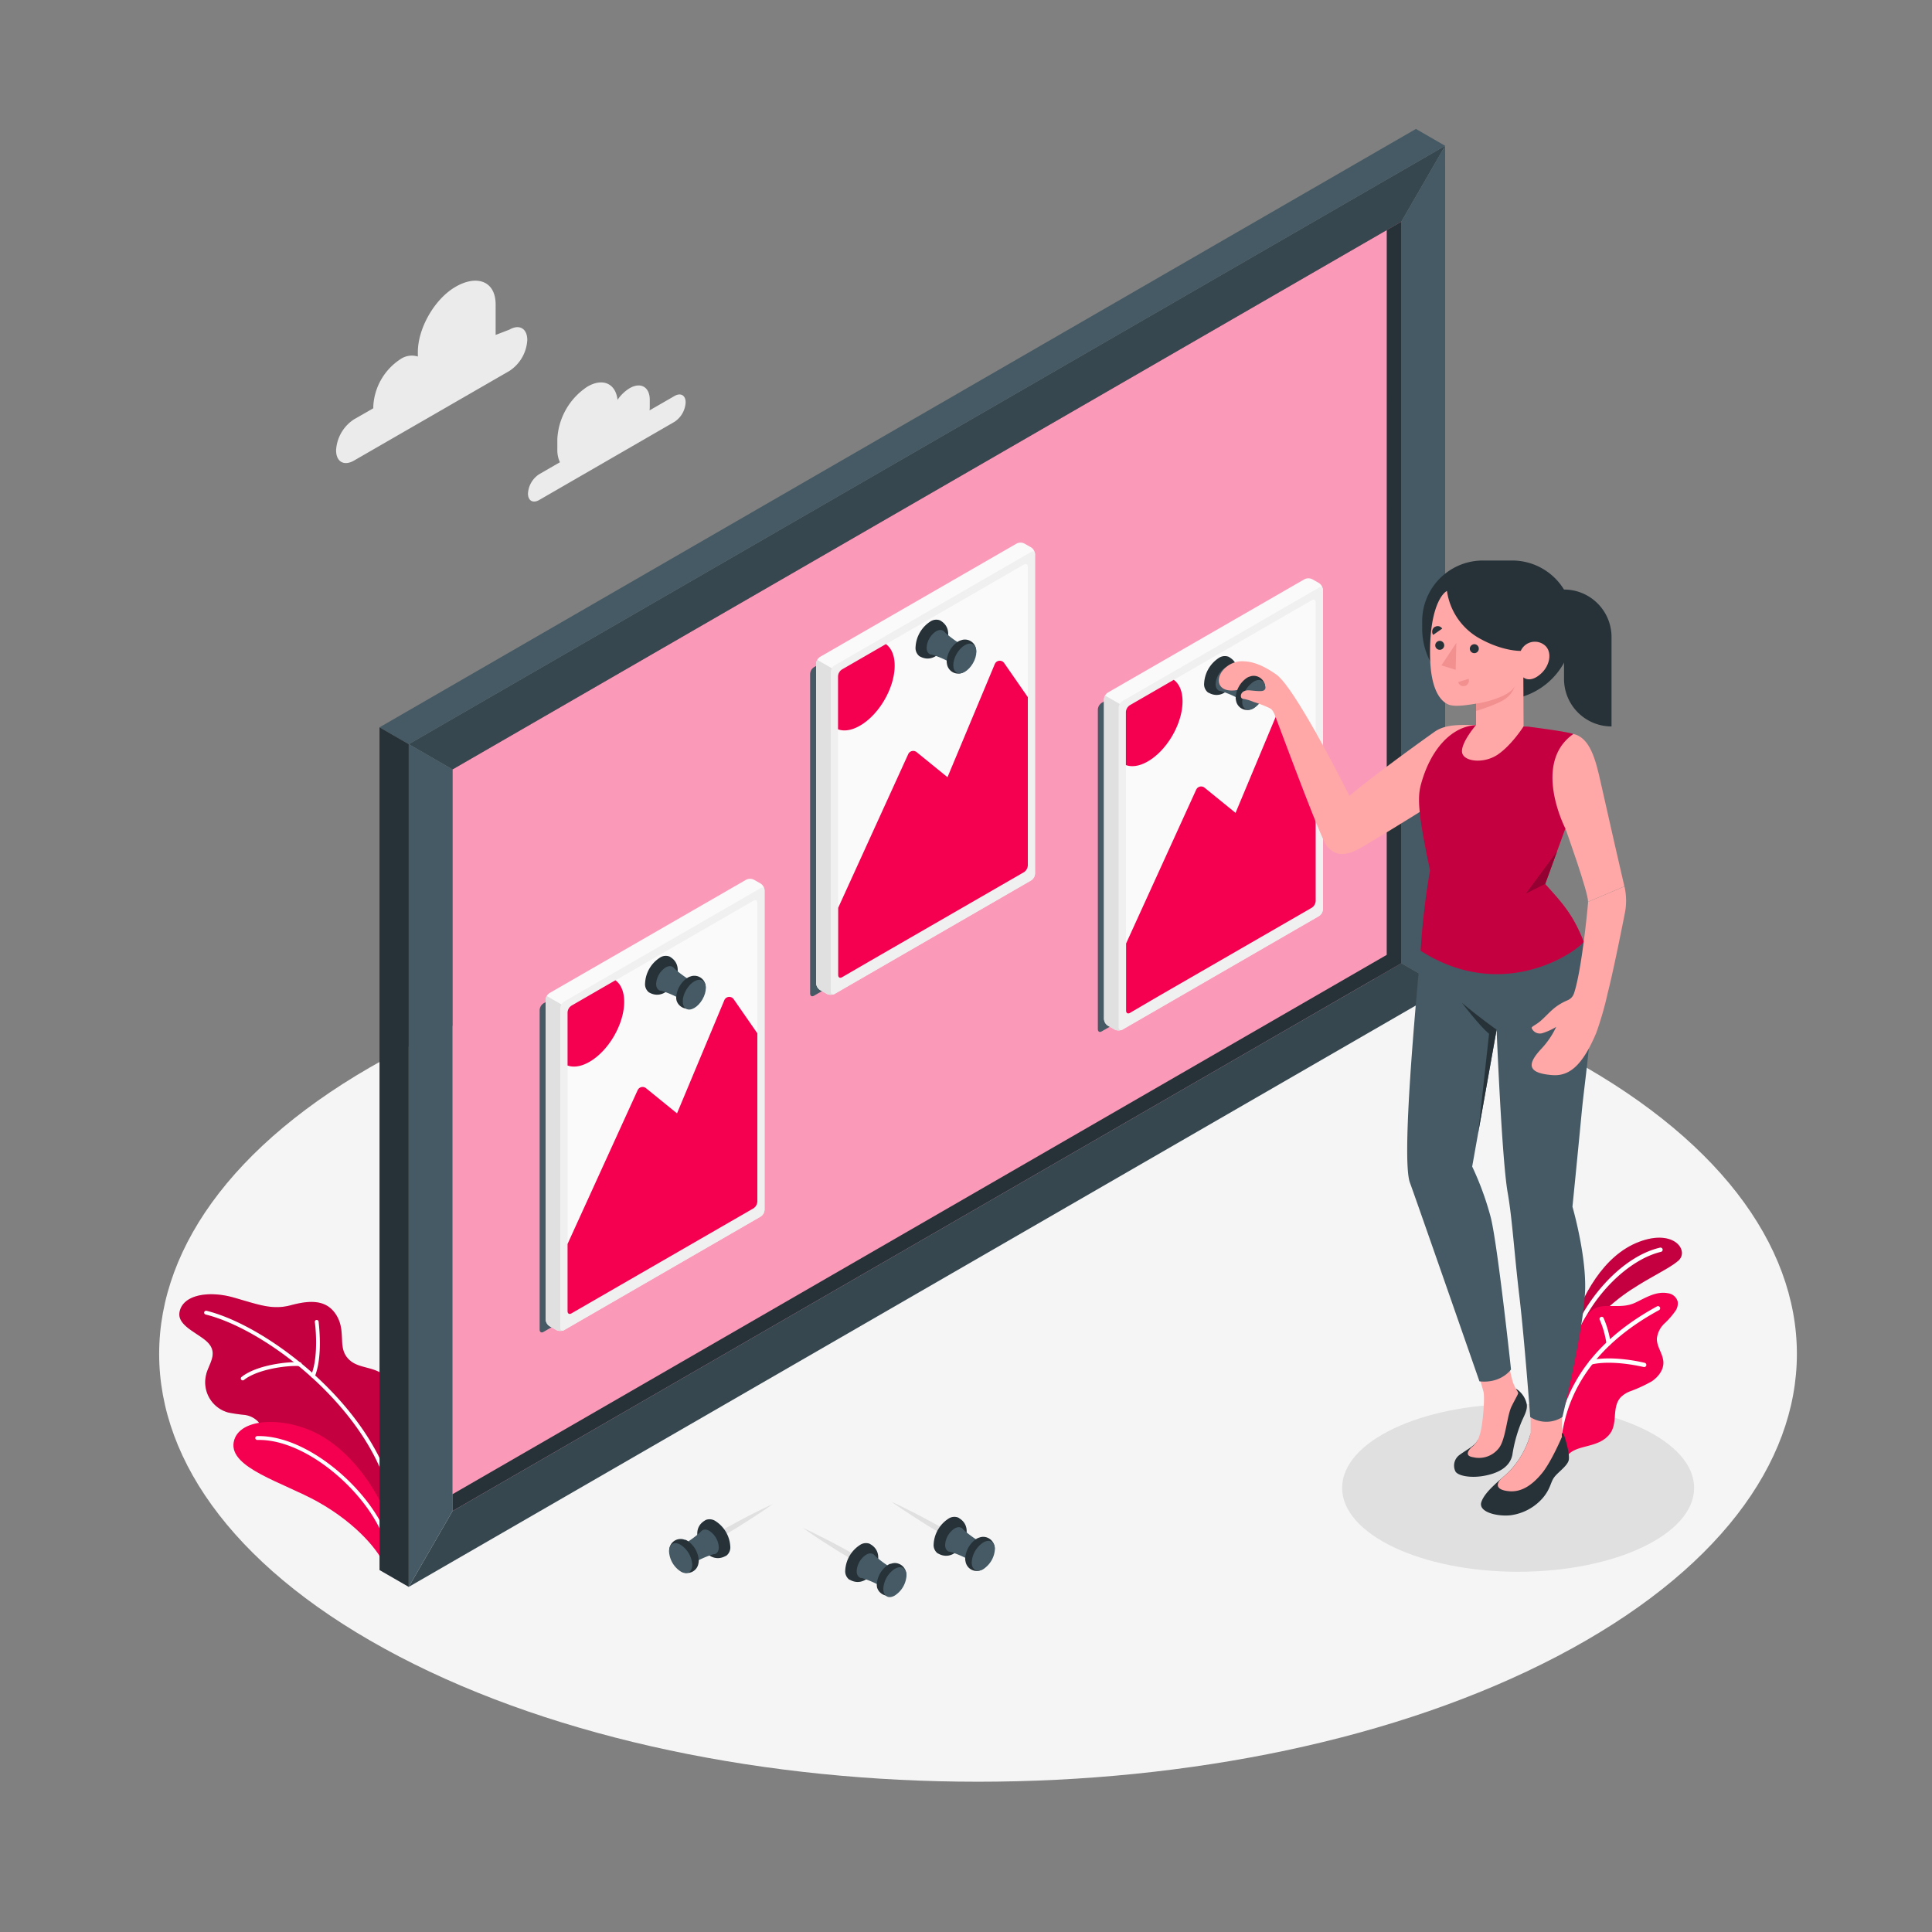 <svg xmlns="http://www.w3.org/2000/svg" viewBox="0 0 500 500"><rect x="0" y="0" width="500" height="500" fill="#808080" stroke="none"/><g id="freepik--Floor--inject-2"><path d="M103.26,428.68c82.76,43.24,216.94,43.24,299.7,0s82.77-113.33,0-156.57-216.94-43.23-299.7,0S20.5,385.45,103.26,428.68Z" style="fill:#f5f5f5"></path></g><g id="freepik--Shadow--inject-2"><ellipse cx="392.89" cy="385.06" rx="45.55" ry="21.71" style="fill:#e0e0e0"></ellipse></g><g id="freepik--Plants--inject-2"><path d="M67.88,370.52a6.07,6.07,0,0,0-1-2.52,5.86,5.86,0,0,0-3.66-1.83,41.3,41.3,0,0,1-4.14-.61,8.1,8.1,0,0,1-5.69-9.94l0-.06c.37-1.32,1.07-2.54,1.44-3.86,1-3.49-1.73-4.94-4.2-6.62-1.73-1.17-4.55-2.89-4.19-5.35.68-4.62,7.48-5.79,14-3.94s10,3.3,14.84,2,9.33-1.6,11.87,2.74,0,8.39,3.27,11.42,9,.95,11.25,7.51v39.09c0-.23-1.12-1-1.28-1.13l-3.59-3.17c-1.1-1-2.69-1.88-3.44-3.12-1.06-1.72-1.58-3.76-2.66-5.5a13.54,13.54,0,0,0-5.08-5c-4.15-2.14-9.19-1.77-13.4-3.84a7.24,7.24,0,0,1-3.54-3.43A14.87,14.87,0,0,1,67.88,370.52Z" style="fill:#F50051"></path><path d="M67.88,370.52a6.07,6.07,0,0,0-1-2.52,5.86,5.86,0,0,0-3.66-1.83,41.3,41.3,0,0,1-4.14-.61,8.1,8.1,0,0,1-5.69-9.94l0-.06c.37-1.32,1.07-2.54,1.44-3.86,1-3.49-1.73-4.94-4.2-6.62-1.73-1.17-4.55-2.89-4.19-5.35.68-4.62,7.48-5.79,14-3.94s10,3.3,14.84,2,9.33-1.6,11.87,2.74,0,8.39,3.27,11.42,9,.95,11.25,7.51v39.09c0-.23-1.12-1-1.28-1.13l-3.59-3.17c-1.1-1-2.69-1.88-3.44-3.12-1.06-1.72-1.58-3.76-2.66-5.5a13.54,13.54,0,0,0-5.08-5c-4.15-2.14-9.19-1.77-13.4-3.84a7.24,7.24,0,0,1-3.54-3.43A14.87,14.87,0,0,1,67.88,370.52Z" style="opacity:0.2;isolation:isolate"></path><path d="M101.81,389.94a.51.51,0,0,1-.5-.41c-4.13-23.54-31.69-45.28-48.1-49.34a.49.49,0,0,1-.36-.59h0a.5.5,0,0,1,.6-.37c16.67,4.12,44.65,26.22,48.85,50.13a.5.5,0,0,1-.41.58h-.08Z" style="fill:#fff"></path><path d="M62.83,357.24a.53.53,0,0,1-.4-.19.5.5,0,0,1,.09-.7c3.91-3.1,11.89-4,15.08-3.81a.5.5,0,1,1-.06,1c-3.27-.22-10.87.8-14.4,3.59A.51.51,0,0,1,62.83,357.24Z" style="fill:#fff"></path><path d="M81,356.52h-.19a.49.49,0,0,1-.28-.64h0c2.09-5.08,1-13.63.94-13.72a.5.5,0,0,1,.42-.56.51.51,0,0,1,.57.43c0,.36,1.18,8.91-1,14.23A.5.5,0,0,1,81,356.52Z" style="fill:#fff"></path><path d="M99.64,405.41c-1.2-3.52-7-10.93-17.36-16.73-9.06-5.05-23-8.79-21.8-15.44s14.09-6.8,23-1.45c11.17,6.71,17.44,20.44,18.17,25.85Z" style="fill:#F50051"></path><path d="M100.72,401.7a.49.49,0,0,1-.49-.41c-2.32-12.29-19.74-29-33.64-28.63a.5.5,0,0,1-.52-.48h0a.5.5,0,0,1,.49-.52c14.37-.36,32.27,16.8,34.65,29.44a.51.51,0,0,1-.39.59h-.1Z" style="fill:#fff"></path><path d="M407.92,350.25c2-6.64,8.51-12.73,14.08-16.39s9.82-5.46,12.28-7.53c3-2.5-.89-8.43-10.07-4.95s-14.76,13.69-18.11,24Z" style="fill:#F50051"></path><path d="M407.92,350.25c2-6.64,8.51-12.73,14.08-16.39s9.82-5.46,12.28-7.53c3-2.5-.89-8.43-10.07-4.95s-14.76,13.69-18.11,24Z" style="opacity:0.2;isolation:isolate"></path><path d="M407.61,345.92h-.2a.56.56,0,0,1-.33-.71h0c3.47-9.06,12.56-20,22.56-22.33a.57.57,0,0,1,.65.46.56.56,0,0,1-.4.63c-8.45,2-17.81,11.3-21.77,21.64A.55.55,0,0,1,407.61,345.92Z" style="fill:#fff"></path><path d="M405.84,376.49c2.44-2.69,7.7-1.67,10.65-5.23,2.33-2.8.55-6.91,2.89-9.58a6.81,6.81,0,0,1,2.39-1.57,37.19,37.19,0,0,0,5.7-2.62c1.75-1.17,3.19-3.08,3-5.17s-1.73-3.84-1.67-5.9a6.3,6.3,0,0,1,1.95-3.89,20.17,20.17,0,0,0,2.91-3.35,3.39,3.39,0,0,0,.53-2.32,3,3,0,0,0-2.51-2.17c-3.07-.59-5.74,1.15-8.4,2.41-2.27,1.08-4.4.89-6.89.9a9.2,9.2,0,0,0-2.95.33c-1.94.65-3.23,2.49-4.11,4.35s-1.49,3.87-2.75,5.49a33.92,33.92,0,0,0-2.62,3.11,13.45,13.45,0,0,0-1.27,4.38,39.83,39.83,0,0,0-.81,11.16,19.76,19.76,0,0,0,1.15,5.32C403.23,372.53,405.59,376.76,405.84,376.49Z" style="fill:#F50051"></path><path d="M425.52,353.78h-.14c-.08,0-7.86-1.95-13.47-.66a.57.57,0,0,1-.67-.42.56.56,0,0,1,.42-.67c5.86-1.34,13.66.59,14,.67a.56.56,0,0,1,.39.69.55.55,0,0,1-.52.41Z" style="fill:#fff"></path><path d="M416.29,348.21a.56.56,0,0,1-.55-.52,24,24,0,0,0-1.77-6.22.56.56,0,0,1,1-.45,24.8,24.8,0,0,1,1.86,6.59.57.57,0,0,1-.52.6Z" style="fill:#fff"></path><path d="M403.49,373.15h-.06a.55.55,0,0,1-.49-.6h0c1.68-14.44,10.39-26,25.89-34.46a.56.56,0,0,1,.75.22h0a.55.55,0,0,1-.22.75h0c-15.16,8.25-23.68,19.55-25.31,33.61A.56.56,0,0,1,403.49,373.15Z" style="fill:#fff"></path></g><g id="freepik--Clouds--inject-2"><path d="M174.57,102.48l-6.47,3.73a6.07,6.07,0,0,0,.06-.85v-1.88c0-3.33-2.34-4.68-5.23-3a10.12,10.12,0,0,0-3.11,3c-.48-4.19-3.76-5.75-7.76-3.44a17.28,17.28,0,0,0-7.82,13.54v2.8a7.29,7.29,0,0,0,.67,3.25l-5.37,3.1a6.38,6.38,0,0,0-2.9,5c0,1.85,1.29,2.6,2.9,1.67l35-20.22a6.43,6.43,0,0,0,2.9-5C177.47,102.31,176.17,101.56,174.57,102.48Z" style="fill:#ebebeb"></path><path d="M131.83,85.31l-3.56,1.37V78.82c0-6.22-5-7.72-10.36-4.6h0c-5.4,3.11-9.77,10.68-9.77,16.91v1.14a5.21,5.21,0,0,0-4.53.7h0a15.52,15.52,0,0,0-7,12.17v.52l-5,2.87a10.23,10.23,0,0,0-4.63,8c0,3,2.07,4.15,4.63,2.67L131.83,96a10.23,10.23,0,0,0,4.63-8C136.46,85,134.39,83.83,131.83,85.31Z" style="fill:#ebebeb"></path></g><g id="freepik--Thumbtacks--inject-2"><path d="M224.37,405l-.13.13a1.2,1.2,0,0,1-.34.25c-.25.16-.38,0-.61-.15l-1.87-1.1c-.78-.45-1.68-1-2.64-1.57s-2-1.19-3-1.84c-2-1.27-4.05-2.57-5.53-3.59l-2.47-1.71s1.1.48,2.71,1.28,3.77,1.87,5.88,3c1.07.56,2.11,1.14,3.1,1.68s1.9,1.05,2.68,1.5L224,404c.22.15.45.16.44.46a1.21,1.21,0,0,1-.05.42Z" style="fill:#e0e0e0"></path><path d="M226.3,406.36c-1.45,2.51-3.81,3.87-6.3,2.52l-.14-.07h-.06a2.69,2.69,0,0,1-1.05-2.41,8.33,8.33,0,0,1,3.78-6.54,2.75,2.75,0,0,1,2.53-.34l.13.08.23.14C227.75,401.2,227.73,403.89,226.3,406.36Z" style="fill:#263238"></path><path d="M224.17,402.35c1.36-.78,2.46-.15,2.46,1.42a5.42,5.42,0,0,1-2.46,4.26c-1.36.78-2.46.15-2.46-1.42A5.44,5.44,0,0,1,224.17,402.35Z" style="fill:#455a64"></path><path d="M232.14,406.55a26.4,26.4,0,0,1-6.1-4.28l-3.61,5.93a25.36,25.36,0,0,1,6.91,3.13Z" style="fill:#455a64"></path><path d="M234.55,407.46a3,3,0,0,0-3-2.95,3.12,3.12,0,0,0-1,.2h-.17a2.86,2.86,0,0,0-.47.22,6.6,6.6,0,0,0-3,5.17,3.82,3.82,0,0,0,.08.75,3,3,0,0,0,5.85-.51,1.31,1.31,0,0,0,0-.28A3,3,0,0,0,234.55,407.46Z" style="fill:#263238"></path><path d="M231.6,406c1.65-.95,3-.18,3,1.73a6.6,6.6,0,0,1-3,5.17c-1.65,1-3,.18-3-1.72A6.61,6.61,0,0,1,231.6,406Z" style="fill:#455a64"></path><path d="M247.29,398.22l-.13.13a1.7,1.7,0,0,1-.34.26c-.25.16-.38,0-.61-.15l-1.87-1.1-2.64-1.57c-1-.57-2-1.2-3-1.84-2-1.27-4-2.58-5.53-3.6s-2.47-1.71-2.47-1.71,1.1.49,2.71,1.29,3.77,1.86,5.88,3c1.07.55,2.11,1.14,3.1,1.68s1.9,1,2.68,1.49,1.43.82,1.89,1.07c.21.15.44.16.43.46a1.48,1.48,0,0,1,0,.42Z" style="fill:#e0e0e0"></path><path d="M249.18,399.58c-1.45,2.51-3.81,3.87-6.3,2.52l-.14-.08h-.06a2.69,2.69,0,0,1-1.05-2.41,8.39,8.39,0,0,1,3.78-6.55,2.75,2.75,0,0,1,2.53-.33l.14.07a1.07,1.07,0,0,1,.22.15C250.64,394.42,250.62,397.1,249.18,399.58Z" style="fill:#263238"></path><path d="M247.05,395.57c1.36-.79,2.46-.15,2.46,1.42a5.41,5.41,0,0,1-2.46,4.25c-1.35.79-2.45.15-2.45-1.41A5.43,5.43,0,0,1,247.05,395.57Z" style="fill:#455a64"></path><path d="M255,399.76a26.4,26.4,0,0,1-6.1-4.28l-3.6,5.94a24.69,24.69,0,0,1,6.9,3.12Z" style="fill:#455a64"></path><path d="M257.43,400.68a3,3,0,0,0-3-2.95,2.87,2.87,0,0,0-1,.2h-.06l-.11.05a4,4,0,0,0-.47.21,6.61,6.61,0,0,0-3,5.18,3.06,3.06,0,0,0,.09.74,2.94,2.94,0,0,0,5.84-.51v-.27A3,3,0,0,0,257.43,400.68Z" style="fill:#263238"></path><path d="M254.48,399.18c1.65-.95,3-.18,3,1.72a6.59,6.59,0,0,1-3,5.18c-1.65.95-3,.18-3-1.73A6.61,6.61,0,0,1,254.48,399.18Z" style="fill:#455a64"></path><path d="M183.37,398.84v-.18a1.52,1.52,0,0,1-.06-.42c0-.3.22-.31.44-.46l1.89-1.07c.78-.45,1.69-1,2.68-1.5s2-1.12,3.09-1.68c2.12-1.12,4.25-2.21,5.88-3s2.72-1.28,2.72-1.28-1,.71-2.47,1.71-3.5,2.32-5.53,3.59c-1,.65-2,1.26-3,1.84s-1.87,1.12-2.64,1.57l-1.87,1.1c-.24.12-.36.31-.62.15a1.15,1.15,0,0,1-.33-.25Z" style="fill:#e0e0e0"></path><path d="M181.44,400.19c1.46,2.51,3.82,3.87,6.31,2.52l.14-.07h.05a2.69,2.69,0,0,0,1.06-2.41,8.36,8.36,0,0,0-3.78-6.54,2.75,2.75,0,0,0-2.53-.34l-.14.08a1.64,1.64,0,0,0-.22.14C180,395,180,397.72,181.44,400.19Z" style="fill:#263238"></path><path d="M183.57,396.18c-1.35-.78-2.45-.15-2.45,1.42a5.43,5.43,0,0,0,2.45,4.26c1.36.78,2.46.15,2.46-1.42A5.44,5.44,0,0,0,183.57,396.18Z" style="fill:#455a64"></path><path d="M175.61,400.38a26.4,26.4,0,0,0,6.1-4.28l3.6,5.93a25.36,25.36,0,0,0-6.91,3.13Z" style="fill:#455a64"></path><path d="M173.2,401.29a2.93,2.93,0,0,1,2.91-3,2.74,2.74,0,0,1,1.09.2h.07l.11,0a3.88,3.88,0,0,1,.46.22,6.61,6.61,0,0,1,3,5.17,3.2,3.2,0,0,1-.09.75,2.94,2.94,0,0,1-5.84-.51,1.31,1.31,0,0,1,0-.28A2.94,2.94,0,0,1,173.2,401.29Z" style="fill:#263238"></path><path d="M176.15,399.8c-1.65-1-3-.19-3,1.72a6.61,6.61,0,0,0,3,5.17c1.65,1,3,.18,3-1.72A6.57,6.57,0,0,0,176.15,399.8Z" style="fill:#455a64"></path></g><g id="freepik--cork-board--inject-2"><polygon points="117.11 391.06 362.67 249.29 362.67 57.36 117.11 199.13 117.11 391.06" style="fill:#F50051"></polygon><polygon points="117.11 391.06 362.67 249.29 362.67 57.36 117.11 199.13 117.11 391.06" style="fill:#fff;opacity:0.6;isolation:isolate"></polygon><polygon points="105.78 192.59 117.11 199.13 362.67 57.36 374 37.73 105.78 192.59" style="fill:#37474f"></polygon><polygon points="374 255.84 374 37.73 362.67 57.36 362.67 249.29 374 255.84" style="fill:#455a64"></polygon><polygon points="105.78 192.59 117.11 199.13 117.11 391.06 105.78 410.69 105.78 192.59" style="fill:#455a64"></polygon><polygon points="117.11 391.06 362.67 249.29 374 255.84 105.78 410.69 117.11 391.06" style="fill:#37474f"></polygon><polygon points="374 37.73 366.44 33.37 98.22 188.23 105.78 192.59 374 37.73" style="fill:#455a64"></polygon><polygon points="98.22 188.23 105.78 192.59 105.78 410.69 98.22 406.33 98.22 188.23" style="fill:#263238"></polygon><polygon points="362.67 57.36 358.89 59.54 358.88 247.12 117.11 386.7 117.11 391.06 362.67 249.29 362.67 57.36" style="fill:#263238"></polygon></g><g id="freepik--Photos--inject-2"><path d="M191.54,230.29l-50.88,29.37a2.23,2.23,0,0,0-1,1.74v82.71c0,.65.45.91,1,.58l50.88-29.37a2.23,2.23,0,0,0,1-1.74V230.87C192.54,230.23,192.09,230,191.54,230.29Z" style="fill:#455a64"></path><path d="M196.87,228.67l-1.76-1a2.27,2.27,0,0,0-2,0L142.22,257a2.22,2.22,0,0,0-1,1.75v82.7a2.22,2.22,0,0,0,1,1.75l1.76,1a2.27,2.27,0,0,0,2,0l50.87-29.38a2.23,2.23,0,0,0,1-1.74V230.41A2.2,2.2,0,0,0,196.87,228.67Z" style="fill:#fafafa"></path><path d="M168.28,273.23l-26.77-15.46a2,2,0,0,0-.3,1v82.7a2.22,2.22,0,0,0,1,1.75l1.76,1a2.27,2.27,0,0,0,2,0l22.36-19.43C168.47,305.38,168.6,273.41,168.28,273.23Z" style="fill:#e0e0e0"></path><path d="M196.87,229.83,146,259.2a2.22,2.22,0,0,0-1,1.75v82.71c0,.64.45.9,1,.58l50.87-29.38a2.23,2.23,0,0,0,1-1.74V230.41C197.88,229.77,197.43,229.51,196.87,229.83Z" style="fill:#f0f0f0"></path><path d="M147.89,260.29,195,233.1c.56-.32,1-.06,1,.58V311a2.25,2.25,0,0,1-1,1.75l-47.1,27.19c-.55.32-1,.06-1-.59V262A2.23,2.23,0,0,1,147.89,260.29Z" style="fill:#fafafa"></path><path d="M146.88,262v13.75c1.54.56,3.52.3,5.66-.94,5-2.86,9-9.82,9-15.54,0-2.65-.86-4.56-2.27-5.58l-11.36,6.56A2.24,2.24,0,0,0,146.88,262Z" style="fill:#F50051"></path><path d="M187.45,258.86l-12.24,29.28-8-6.5a1.4,1.4,0,0,0-2,.19,1.61,1.61,0,0,0-.19.31l-18.14,39.8v17.38c0,.65.45.91,1,.59L155,335.8l40-23.08a2.25,2.25,0,0,0,1-1.75V267.42l-6.11-8.81a1.39,1.39,0,0,0-1.93-.38A1.37,1.37,0,0,0,187.45,258.86Z" style="fill:#F50051"></path><path d="M174.4,254.38c-1.45,2.51-3.82,3.87-6.31,2.52l-.14-.07h0a2.69,2.69,0,0,1-1-2.41,8.32,8.32,0,0,1,3.77-6.54,2.75,2.75,0,0,1,2.53-.34l.14.08a1.64,1.64,0,0,1,.22.14C175.85,249.22,175.83,251.91,174.4,254.38Z" style="fill:#263238"></path><path d="M172.27,250.37c1.36-.78,2.46-.15,2.46,1.42a5.42,5.42,0,0,1-2.46,4.26c-1.36.78-2.46.15-2.46-1.42A5.44,5.44,0,0,1,172.27,250.37Z" style="fill:#455a64"></path><path d="M180.23,254.57a26.35,26.35,0,0,1-6.09-4.28l-3.61,5.93a25.36,25.36,0,0,1,6.91,3.13Z" style="fill:#455a64"></path><path d="M182.64,255.48a2.93,2.93,0,0,0-2.91-2.95,2.74,2.74,0,0,0-1.09.2h-.06l-.12.05a3.88,3.88,0,0,0-.46.22,6.61,6.61,0,0,0-3,5.17,3.2,3.2,0,0,0,.09.75,3,3,0,0,0,5.85-.51,1.31,1.31,0,0,0,0-.28A3,3,0,0,0,182.64,255.48Z" style="fill:#263238"></path><ellipse cx="179.69" cy="257.42" rx="4.22" ry="2.44" transform="translate(-133.09 284.38) rotate(-60.01)" style="fill:#455a64"></ellipse><path d="M261.54,143.29l-50.88,29.37a2.21,2.21,0,0,0-1,1.74v82.71c0,.65.45.91,1,.58l50.88-29.37a2.24,2.24,0,0,0,1-1.74V143.87C262.54,143.23,262.09,143,261.54,143.29Z" style="fill:#455a64"></path><path d="M266.87,141.67l-1.76-1a2.2,2.2,0,0,0-2,0L212.22,170a2.25,2.25,0,0,0-1,1.75v82.7a2.25,2.25,0,0,0,1,1.75l1.76,1a2.27,2.27,0,0,0,2,0l50.87-29.38a2.19,2.19,0,0,0,1-1.74V143.41A2.18,2.18,0,0,0,266.87,141.67Z" style="fill:#fafafa"></path><path d="M238.28,186.23l-26.77-15.46a2.05,2.05,0,0,0-.3,1v82.7a2.25,2.25,0,0,0,1,1.75l1.76,1a2.27,2.27,0,0,0,2,0l22.36-19.43C238.47,218.38,238.6,186.41,238.28,186.23Z" style="fill:#e0e0e0"></path><path d="M266.87,142.83,216,172.2a2.25,2.25,0,0,0-1,1.75v82.71c0,.64.45.9,1,.58l50.87-29.38a2.19,2.19,0,0,0,1-1.74V143.41C267.88,142.77,267.43,142.51,266.87,142.83Z" style="fill:#f0f0f0"></path><path d="M217.89,173.29,265,146.1c.56-.32,1-.06,1,.58V224a2.22,2.22,0,0,1-1,1.75l-47.1,27.19c-.55.32-1,.06-1-.59V175A2.25,2.25,0,0,1,217.89,173.29Z" style="fill:#fafafa"></path><path d="M216.88,175v13.75c1.54.56,3.52.3,5.66-.94,5-2.86,9-9.82,9-15.54,0-2.65-.86-4.56-2.27-5.58l-11.36,6.56A2.25,2.25,0,0,0,216.88,175Z" style="fill:#F50051"></path><path d="M257.45,171.86l-12.24,29.28-8-6.5a1.41,1.41,0,0,0-2.15.5l-18.14,39.8v17.38c0,.65.45.91,1,.59L225,248.8l40-23.08a2.22,2.22,0,0,0,1-1.75V180.42l-6.11-8.81a1.38,1.38,0,0,0-1.92-.38A1.4,1.4,0,0,0,257.45,171.86Z" style="fill:#F50051"></path><path d="M244.4,167.38c-1.45,2.51-3.82,3.87-6.31,2.52l-.14-.07h0a2.72,2.72,0,0,1-1-2.41,8.37,8.37,0,0,1,3.77-6.54,2.76,2.76,0,0,1,2.53-.34l.14.08a.64.64,0,0,1,.22.14C245.85,162.22,245.83,164.91,244.4,167.38Z" style="fill:#263238"></path><path d="M242.27,163.37c1.36-.78,2.46-.15,2.46,1.42a5.41,5.41,0,0,1-2.46,4.26c-1.36.78-2.46.15-2.46-1.42A5.43,5.43,0,0,1,242.27,163.37Z" style="fill:#455a64"></path><path d="M250.23,167.57a26.65,26.65,0,0,1-6.09-4.28l-3.61,5.93a25.07,25.07,0,0,1,6.91,3.13Z" style="fill:#455a64"></path><path d="M252.64,168.48a2.91,2.91,0,0,0-4-2.75h-.06l-.12.05a3.21,3.21,0,0,0-.46.22,6.61,6.61,0,0,0-3,5.17,4.8,4.8,0,0,0,.09.75,2.95,2.95,0,0,0,5.85-.51,1.31,1.31,0,0,0,0-.28A2.92,2.92,0,0,0,252.64,168.48Z" style="fill:#263238"></path><ellipse cx="249.7" cy="170.42" rx="4.22" ry="2.44" transform="translate(-22.72 301.5) rotate(-60.01)" style="fill:#455a64"></ellipse><path d="M336,152.52l-50.88,29.37a2.24,2.24,0,0,0-1,1.74v82.71c0,.65.45.91,1,.58L336,237.55a2.23,2.23,0,0,0,1-1.74V153.1C337,152.46,336.59,152.23,336,152.52Z" style="fill:#455a64"></path><path d="M341.37,150.9l-1.76-1a2.27,2.27,0,0,0-2,0l-50.89,29.33a2.22,2.22,0,0,0-1,1.75v82.7a2.22,2.22,0,0,0,1,1.75l1.76,1a2.2,2.2,0,0,0,2,0l50.87-29.38a2.21,2.21,0,0,0,1-1.74V152.64A2.21,2.21,0,0,0,341.37,150.9Z" style="fill:#fafafa"></path><path d="M312.78,195.46,286,180a2,2,0,0,0-.3,1v82.7a2.22,2.22,0,0,0,1,1.75l1.76,1a2.2,2.2,0,0,0,2,0L312.83,247C313,227.61,313.1,195.64,312.78,195.46Z" style="fill:#e0e0e0"></path><path d="M341.37,152.06,290.5,181.43a2.22,2.22,0,0,0-1,1.75v82.71c0,.64.45.9,1,.58l50.87-29.38a2.21,2.21,0,0,0,1-1.74V152.64C342.38,152,341.93,151.74,341.37,152.06Z" style="fill:#f0f0f0"></path><path d="M292.39,182.52l47.11-27.19c.56-.32,1-.06,1,.58v77.32a2.25,2.25,0,0,1-1,1.75l-47.1,27.19c-.55.32-1,.06-1-.59V184.23A2.25,2.25,0,0,1,292.39,182.52Z" style="fill:#fafafa"></path><path d="M291.38,184.23V198c1.54.56,3.52.3,5.66-.94,5-2.86,9-9.82,9-15.54,0-2.65-.86-4.56-2.27-5.58l-11.36,6.56A2.25,2.25,0,0,0,291.38,184.23Z" style="fill:#F50051"></path><path d="M332,181.09l-12.24,29.28-8-6.5a1.4,1.4,0,0,0-2,.19,2,2,0,0,0-.19.31l-18.14,39.8v17.38c0,.65.45.91,1,.59L299.5,258l40-23.08a2.25,2.25,0,0,0,1-1.75V189.65l-6.11-8.81a1.39,1.39,0,0,0-1.93-.37A1.34,1.34,0,0,0,332,181.09Z" style="fill:#F50051"></path></g><g id="freepik--Character--inject-2"><path d="M420.39,229.39c-1.2-5.18-3.61-15.64-6.15-27-1.29-5.79-2.76-11.54-7.08-12.44,0,0-11.38,4.5-11.38,12.89s9.33,11.55,9.33,11.55,6,16.67,5.87,19" style="fill:#ffa8a7"></path><path d="M319.18,176.8c-1.45,2.51-3.81,3.87-6.3,2.52l-.14-.07h-.06a2.69,2.69,0,0,1-1.05-2.41,8.36,8.36,0,0,1,3.78-6.55,2.78,2.78,0,0,1,2.53-.33l.14.07.22.15C320.63,171.64,320.61,174.33,319.18,176.8Z" style="fill:#263238"></path><path d="M317.05,172.79c1.36-.78,2.46-.15,2.46,1.42a5.44,5.44,0,0,1-2.46,4.26c-1.35.78-2.45.15-2.45-1.42A5.46,5.46,0,0,1,317.05,172.79Z" style="fill:#455a64"></path><path d="M325,177a26.4,26.4,0,0,1-6.1-4.28l-3.61,5.93a25.07,25.07,0,0,1,6.91,3.13Z" style="fill:#455a64"></path><path d="M382,187.63c-3.92,0-7.84-.31-10.79,1.79-7.64,5.43-17.31,12.6-22,16.55,0,0-13.84-27.85-18.91-31.41-3.27-2.3-5.86-3.27-8.13-3.4a6.53,6.53,0,0,0-5.63,2.26c-2.14,2.5-1.35,6,3.66,5.16,1.34-.23,2.33-3,2.33-3,1.24.12.4,4.33,1.62,4.62,2.12,2.87,4.54,1.67,5.74,4.77,1.65,4.28,11.77,31.71,13.38,33.8,1.77,2.3,4.12,3.12,8,1.12S375,205.41,375,205.41Z" style="fill:#ffa8a7"></path><path d="M327.43,177.9a3,3,0,0,0-2.95-3,2.92,2.92,0,0,0-1.05.2h-.06l-.11.05a2.86,2.86,0,0,0-.47.22,6.6,6.6,0,0,0-3,5.17,3.2,3.2,0,0,0,.09.75,2.94,2.94,0,0,0,5.84-.51,1.31,1.31,0,0,0,0-.28A3,3,0,0,0,327.43,177.9Z" style="fill:#263238"></path><path d="M324.48,176.4c1.65-1,3-.18,3,1.73a6.61,6.61,0,0,1-3,5.17c-1.65.95-3,.18-3-1.72A6.61,6.61,0,0,1,324.48,176.4Z" style="fill:#455a64"></path><rect x="396.13" y="364.26" width="8.12" height="11.82" style="fill:#ffa8a7"></rect><path d="M382.46,372.59c-.49,1.45-2.93,2.6-4.69,3.91a3.42,3.42,0,0,0-1.11,4.3c.66,1.14,3.77,1.73,7.08,1.2,3.74-.61,7-2.18,7.66-5.5a36.82,36.82,0,0,1,2.2-8.12c.65-1.71,1.79-3.32,1.52-5a6.23,6.23,0,0,0-2.8-4s-6.14,13.92-7.87,14.25S382.46,372.59,382.46,372.59Z" style="fill:#263238"></path><path d="M382.18,354s1.3,4.61,1.73,6.12-.17,9.2-1,11.32a5.74,5.74,0,0,1-2.05,3.1s-2.49,2.16.39,2.59a6.5,6.5,0,0,0,6.54-2.21c1.91-2.18,2.15-8.43,3.43-11,.82-1.65,1.42-2.66,1.64-3.2s-.57-.83-1.37-3.16a50.74,50.74,0,0,1-1.41-7Z" style="fill:#ffa8a7"></path><path d="M409.91,243.8c4.24,11.79.54,32.35-.56,44-1.07,11.29-2.4,24.49-2.4,24.49s3.46,11.94,3.29,21.14c-.17,9.77-5.89,33.3-5.89,33.3a7.71,7.71,0,0,1-8.33,0s-1.46-19.75-2.78-31c-1.39-11.71-1.86-20.25-3.06-27.1-1.51-8.53-2.86-42.15-2.86-42.15L381,301.9a77.22,77.22,0,0,1,4.79,13.1c1.78,6.93,5.26,39.42,5.26,39.42s-2.53,3.68-8.17,3.07c0,0-16.36-47-18-51.44-2.24-6.14,1.54-46.47,2.78-60Z" style="fill:#455a64"></path><path d="M395.49,188.06s10.3,1.29,11.67,1.91c-10.78,7.58-2.05,24.44-2.05,24.44l-5.22,14.35c4.46,5,7.15,7.76,10,15-3,3.48-21.68,15.5-42.22,2.29a188.51,188.51,0,0,1,2.42-20.79c-3-14.17-3.27-18.64-2.42-21.95C370.1,194,375.62,188,382,187.67Z" style="fill:#F50051"></path><path d="M395.49,188.06s10.3,1.29,11.67,1.91c-10.78,7.58-2.05,24.44-2.05,24.44l-5.22,14.35c4.46,5,7.15,7.76,10,15-3,3.48-21.68,15.5-42.22,2.29a188.51,188.51,0,0,1,2.42-20.79c-3-14.17-3.27-18.64-2.42-21.95C370.1,194,375.62,188,382,187.67Z" style="opacity:0.2;isolation:isolate"></path><path d="M396.13,372.07v-1.16a22.47,22.47,0,0,1-5.8,10.17c-2.56,2.33-6.06,5-6.95,7.63s4.13,3.79,7.44,3.45a13.32,13.32,0,0,0,8.34-4.36c2.1-2.41,2.07-4.06,3-5.39s3.25-2.82,3.78-4.35c.29-.85-.06-2.7-.47-4.27s-.78-3-1.27-2.88v.89a6.43,6.43,0,0,1-4.06,1.37C399,373.22,396.12,373,396.13,372.07Z" style="fill:#263238"></path><path d="M404.25,371.8c-.25-.8-2.41,1.13-4.25,1.2-1.19.05-3-.09-3-1l-.87-1.09a22.47,22.47,0,0,1-5.8,10.17l-1.95,1.73c-1.37,1.52-1,2.84,2.22,3.12s6-1.66,8.45-4.64S404.25,371.8,404.25,371.8Z" style="fill:#ffa8a7"></path><path d="M388.47,181.15h-1.92a18.49,18.49,0,0,1-18.49-18.49v-1.88a15.72,15.72,0,0,1,15.72-15.72h7.57a15.72,15.72,0,0,1,15.72,15.72h0v1.77a18.6,18.6,0,0,1-18.6,18.6Z" style="fill:#263238"></path><path d="M374.47,152.92c-2.06,1.22-4.61,6.4-4.36,17.26.22,9.2,3.2,11.48,4.7,12.13s4.39.26,7.19-.21v5.53s-3.88,4.51-3.63,7,5.6,3.13,9.24.66,6.69-7.3,6.69-7.3l-.06-12.7s1.65,1.6,4.45-.85c2.32-2,3.1-5.43,1.29-7.26a4,4,0,0,0-5.66.14,4.12,4.12,0,0,0-.75,1.13s-4.48.17-10.45-3.11A16.77,16.77,0,0,1,374.47,152.92Z" style="fill:#ffa8a7"></path><path d="M380.39,167.87a1.16,1.16,0,1,0,1.22-1.15,1.18,1.18,0,0,0-1.22,1.14Z" style="fill:#263238"></path><path d="M380.08,175.67l-2.69.86a1.39,1.39,0,0,0,1.68,1l.07,0A1.48,1.48,0,0,0,380.08,175.67Z" style="fill:#f28f8f"></path><path d="M370.9,164.31l2.34-1.62a1.36,1.36,0,0,0-1.87-.45l-.07,0A1.49,1.49,0,0,0,370.9,164.31Z" style="fill:#263238"></path><path d="M371.44,167a1.16,1.16,0,1,0,1.22-1.15A1.19,1.19,0,0,0,371.44,167Z" style="fill:#263238"></path><polygon points="376.9 166.37 376.72 173.34 373.05 172.2 376.9 166.37" style="fill:#f28f8f"></polygon><path d="M382,182.1c3-.39,9.06-2.13,10-4.54a6.2,6.2,0,0,1-2.13,3.07C388.05,182.19,382,184,382,184Z" style="fill:#f28f8f"></path><polygon points="402.97 220.29 394.87 231.27 399.89 228.76 402.97 220.29" style="fill:#F50051"></polygon><polygon points="402.97 220.29 394.87 231.27 399.89 228.76 402.97 220.29" style="opacity:0.4;isolation:isolate"></polygon><path d="M329,183.47a29.2,29.2,0,0,0-4.51-1.79,13,13,0,0,0-2.92-.86c-.75-.13-.76-2.4,1.92-2.15s3.72.4,4-.54Z" style="fill:#ffa8a7"></path><path d="M411,233.4c-.09,1.55-1.69,18-3.68,23.76a2.91,2.91,0,0,1-1.64,1.71c-3.45,1.48-4.51,3.11-6.72,5.12-1.49,1.36-2.7,1.64-2.55,2.12a2.31,2.31,0,0,0,2.86,1.24,15.79,15.79,0,0,0,3.47-1.59,21.51,21.51,0,0,1-3.83,5.65c-3.58,3.83-3.9,6.3,2.77,6.82,4.17.33,7.69-2,11.46-11a86.08,86.08,0,0,0,2.9-10.09c1.43-5.6,3.44-15.59,4.48-20.86a16.4,16.4,0,0,0-.11-6.87" style="fill:#ffa8a7"></path><path d="M404.77,152.57h0a12.29,12.29,0,0,1,12.29,12.29h0V188h0a12.29,12.29,0,0,1-12.29-12.29h0V152.57Z" style="fill:#263238"></path><path d="M387.32,266.48s-4.57-3.21-8.95-6.93c0,0,4.42,5.85,7,8l-2.81,25.61Z" style="fill:#263238"></path></g></svg>